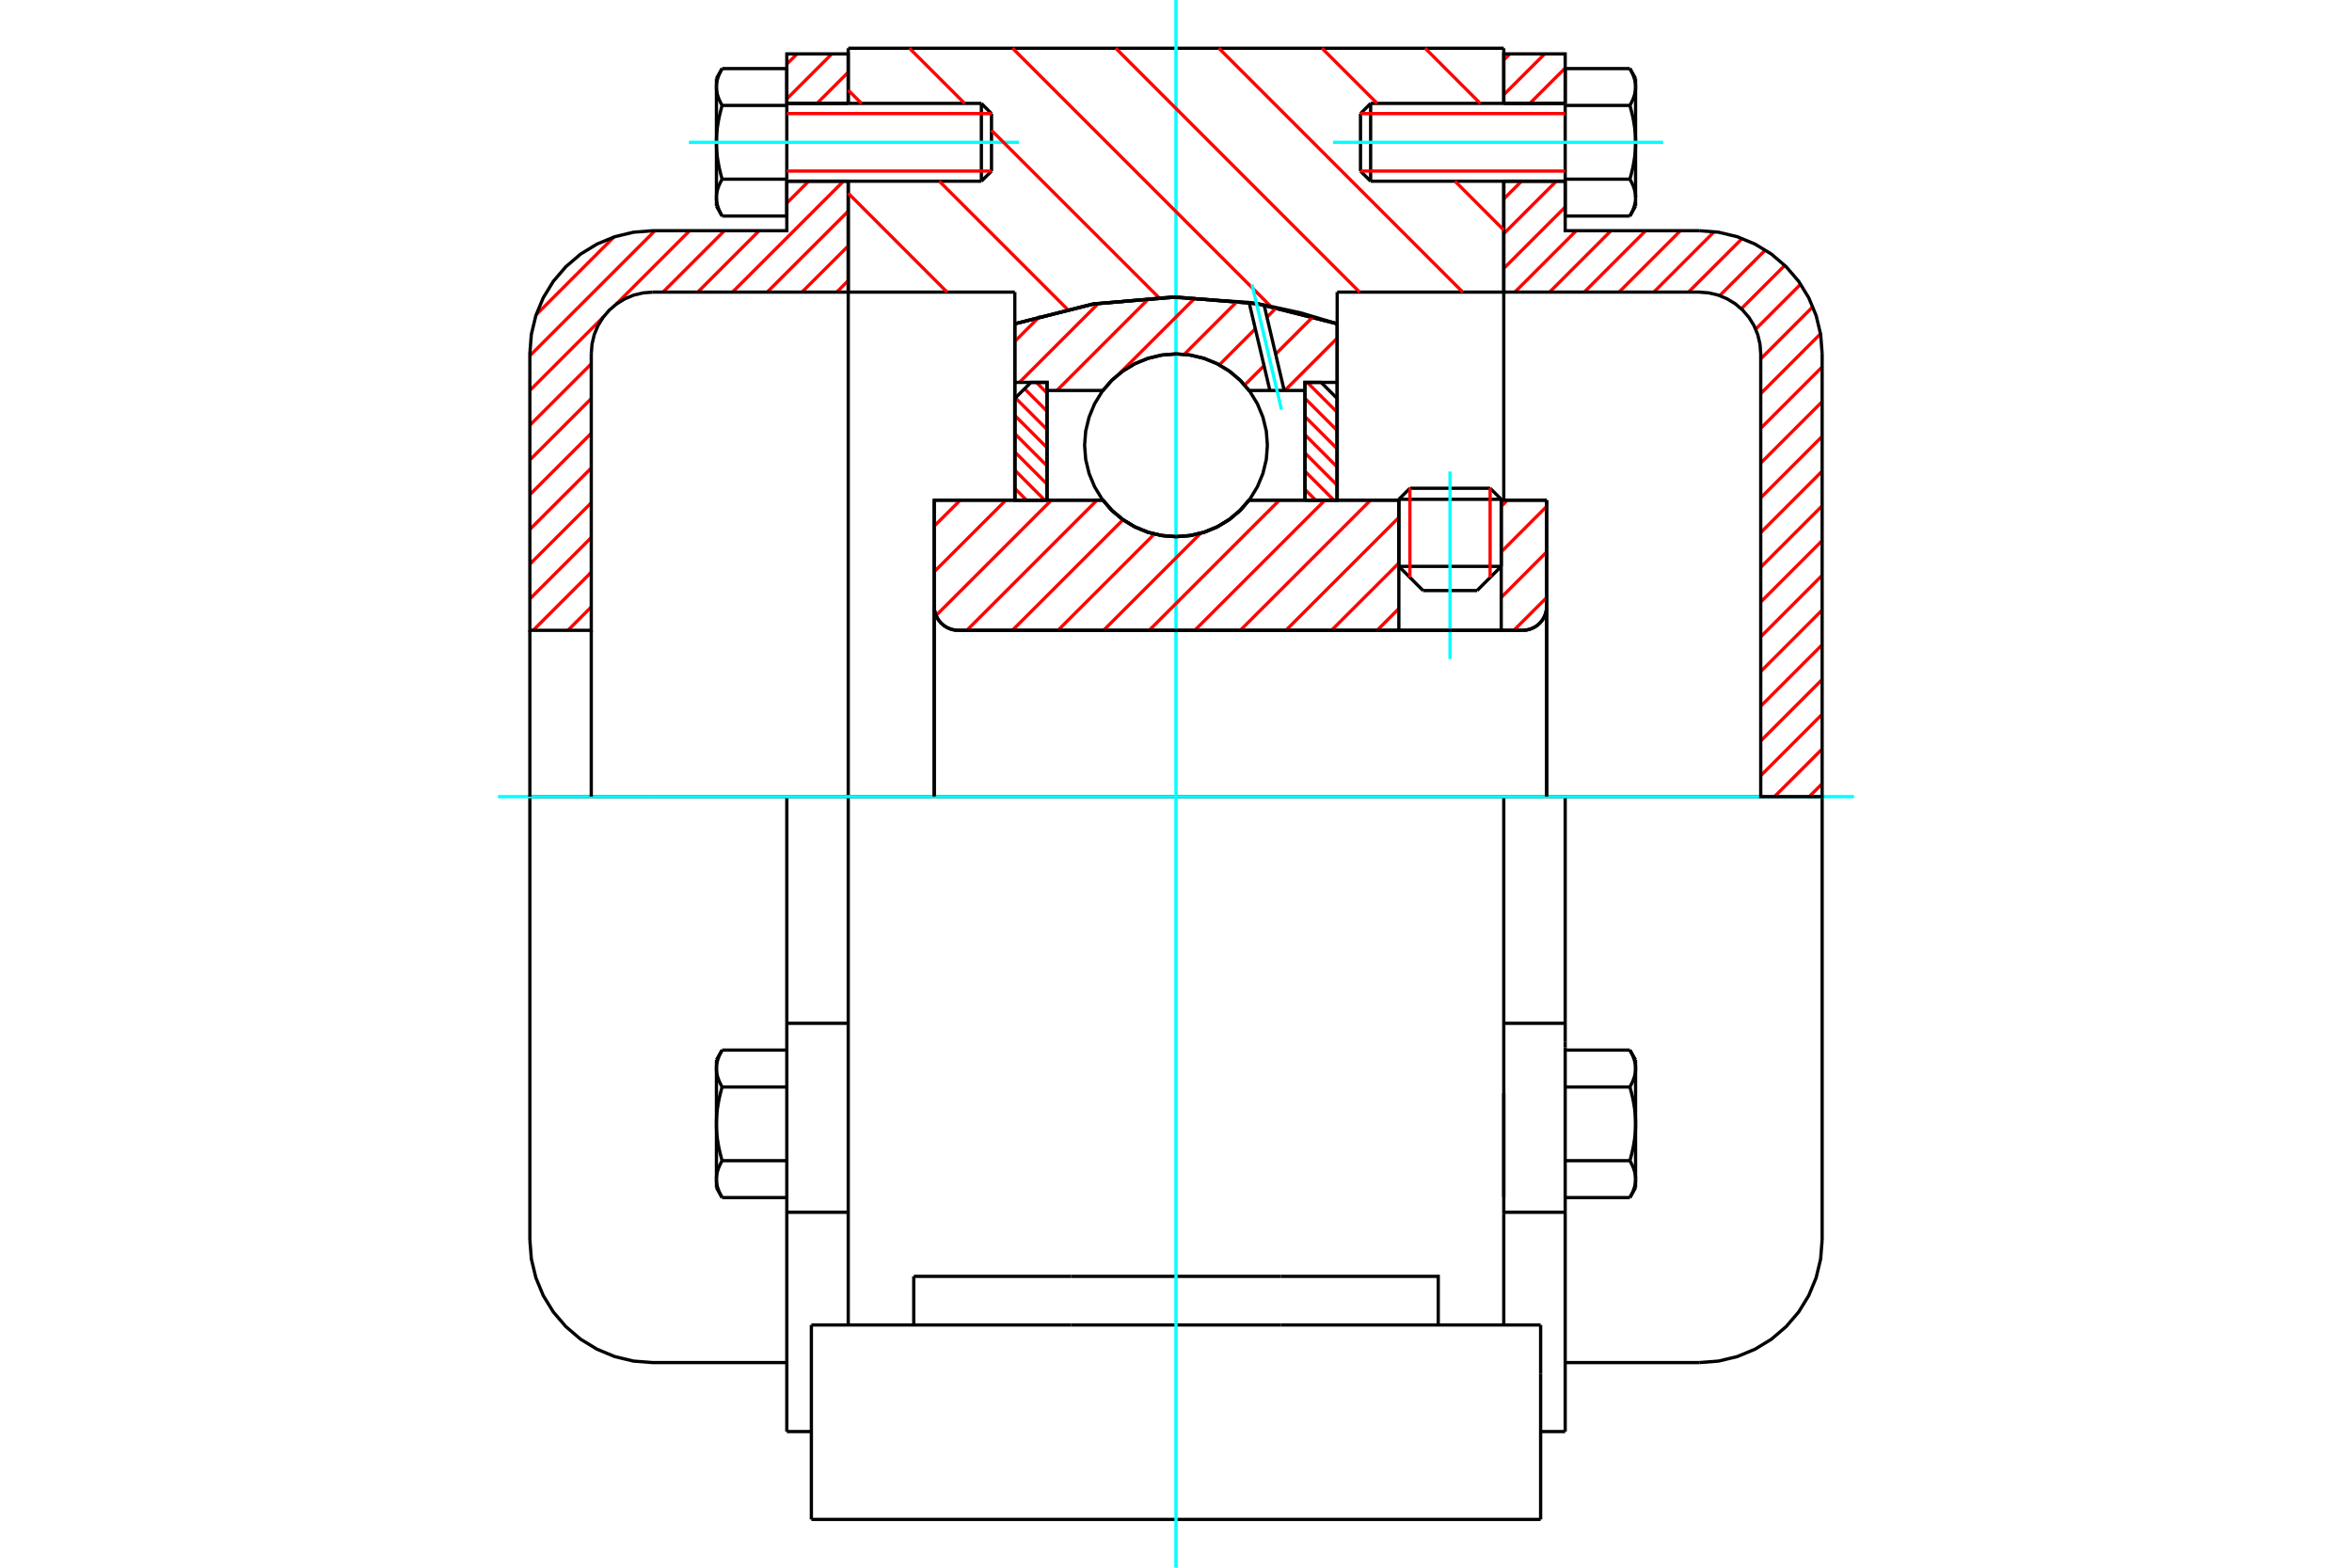 <?xml version="1.0" standalone="no"?>
<!DOCTYPE svg PUBLIC "-//W3C//DTD SVG 1.1//EN"
	"http://www.w3.org/Graphics/SVG/1.1/DTD/svg11.dtd">
<svg xmlns="http://www.w3.org/2000/svg" height="100%" width="100%" viewBox="0 0 36000 24000">
	<rect x="-1800" y="-1200" width="39600" height="26400" style="fill:#FFF"/>
	<g style="fill:none; fill-rule:evenodd" transform="matrix(1 0 0 1 0 0)">
		<g style="fill:none; stroke:#000; stroke-width:50; shape-rendering:geometricPrecision">
			<line x1="22978" y1="7644" x2="21411" y2="7644"/>
			<line x1="21580" y1="7475" x2="22808" y2="7475"/>
			<line x1="21411" y1="8671" x2="22978" y2="8671"/>
			<line x1="22608" y1="9041" x2="21781" y2="9041"/>
			<polyline points="23304,9650 23362,9646 23419,9632 23472,9610 23522,9580 23566,9542 23604,9498 23634,9448 23656,9394 23670,9338 23674,9280"/>
			<line x1="23674" y1="7657" x2="23674" y2="9280"/>
			<line x1="22978" y1="7657" x2="23674" y2="7657"/>
			<line x1="19119" y1="7657" x2="21411" y2="7657"/>
			<polyline points="16881,7657 17023,7819 17189,7957 17374,8068 17574,8150 17785,8199 18000,8216 18215,8199 18426,8150 18626,8068 18811,7957 18977,7819 19119,7657"/>
			<line x1="14299" y1="7657" x2="16881" y2="7657"/>
			<line x1="14299" y1="9280" x2="14299" y2="7657"/>
			<polyline points="14299,9280 14303,9338 14317,9394 14339,9448 14370,9498 14407,9542 14452,9580 14501,9610 14555,9632 14611,9646 14669,9650"/>
			<line x1="23304" y1="9650" x2="14669" y2="9650"/>
			<line x1="23674" y1="9280" x2="23674" y2="12196"/>
			<line x1="14299" y1="9280" x2="14299" y2="12196"/>
			<line x1="21580" y1="7475" x2="21411" y2="7644"/>
			<line x1="22978" y1="7644" x2="22808" y2="7475"/>
			<line x1="22608" y1="9041" x2="22978" y2="8671"/>
			<line x1="21411" y1="8671" x2="21781" y2="9041"/>
			<line x1="21411" y1="7644" x2="21411" y2="8671"/>
			<line x1="22978" y1="8671" x2="22978" y2="7644"/>
			<line x1="23017" y1="12196" x2="12983" y2="12196"/>
			<line x1="23017" y1="4472" x2="20467" y2="4472"/>
			<line x1="23017" y1="2774" x2="23017" y2="4472"/>
			<line x1="23017" y1="739" x2="23017" y2="1583"/>
			<line x1="12983" y1="739" x2="23017" y2="739"/>
			<line x1="12983" y1="1583" x2="12983" y2="739"/>
			<line x1="12983" y1="4472" x2="12983" y2="2774"/>
			<line x1="15533" y1="4472" x2="12983" y2="4472"/>
			<line x1="15533" y1="4957" x2="15533" y2="4472"/>
			<polyline points="20467,4957 19250,4651 18000,4548 16750,4651 15533,4957"/>
			<line x1="20467" y1="4472" x2="20467" y2="4957"/>
			<line x1="15533" y1="7657" x2="15533" y2="4957"/>
			<line x1="12983" y1="12196" x2="12983" y2="4472"/>
			<line x1="20467" y1="4957" x2="20467" y2="7657"/>
			<polyline points="12983,20284 12983,18586 12983,12196"/>
			<line x1="12419" y1="23261" x2="23581" y2="23261"/>
			<line x1="13986" y1="20284" x2="13986" y2="19540"/>
			<line x1="16394" y1="19540" x2="13986" y2="19540"/>
			<line x1="16394" y1="20284" x2="19606" y2="20284"/>
			<line x1="19606" y1="19540" x2="16394" y2="19540"/>
			<polyline points="22014,20284 22014,19540 19606,19540"/>
			<line x1="23017" y1="20284" x2="23017" y2="18586"/>
			<line x1="19606" y1="20284" x2="23581" y2="20284"/>
			<line x1="23017" y1="16736" x2="23017" y2="18324"/>
			<line x1="23017" y1="4472" x2="23017" y2="7657"/>
			<line x1="23581" y1="21028" x2="23581" y2="20284"/>
			<line x1="23581" y1="23261" x2="23581" y2="21028"/>
			<polyline points="12419,23261 12419,21028 12419,20284"/>
			<line x1="23017" y1="18586" x2="23017" y2="12196"/>
			<line x1="12419" y1="20284" x2="16394" y2="20284"/>
			<line x1="12043" y1="15666" x2="12983" y2="15666"/>
			<polyline points="12043,15666 12043,15951 12043,16033 12043,18559 12043,21916"/>
			<polyline points="10966,18052 10966,18059 10966,18067 10966,18075 10967,18083 10967,18090 10968,18098 10969,18106 10970,18113 10971,18121 10973,18129 10974,18137 10976,18144 10977,18152 10979,18160 10981,18168 10983,18176 10986,18184 10988,18191 10991,18199 10994,18207 10996,18215 10999,18223 11003,18232 11006,18240 11009,18248 11013,18256 11017,18265 11021,18273 11025,18281 11029,18290 11034,18299 11038,18307 11043,18316 11048,18325 11053,18334"/>
			<line x1="10966" y1="18183" x2="10966" y2="18052"/>
			<polyline points="10966,17205 10966,17220 10966,17236 10966,17251 10967,17267 10967,17282 10968,17298 10969,17313 10970,17329 10971,17344 10973,17360 10974,17375 10976,17391 10977,17406 10979,17422 10981,17437 10983,17453 10986,17469 10988,17485 10991,17501 10994,17517 10996,17533 10999,17549 11003,17565 11006,17581 11009,17598 11013,17614 11017,17631 11021,17648 11025,17665 11029,17682 11034,17699 11038,17716 11043,17734 11048,17751 11053,17769"/>
			<line x1="10966" y1="18052" x2="10966" y2="17205"/>
			<polyline points="11053,17769 11048,17778 11043,17787 11038,17796 11034,17805 11029,17813 11025,17822 11021,17830 11017,17839 11013,17847 11009,17855 11006,17863 11003,17871 10999,17880 10996,17888 10994,17896 10991,17904 10988,17912 10986,17920 10983,17927 10981,17935 10979,17943 10977,17951 10976,17959 10974,17966 10973,17974 10971,17982 10970,17990 10969,17997 10968,18005 10967,18013 10967,18021 10966,18028 10966,18036 10966,18044 10966,18052"/>
			<polyline points="10966,16358 10966,16366 10966,16374 10966,16382 10967,16389 10967,16397 10968,16405 10969,16412 10970,16420 10971,16428 10973,16436 10974,16443 10976,16451 10977,16459 10979,16467 10981,16475 10983,16482 10986,16490 10988,16498 10991,16506 10994,16514 10996,16522 10999,16530 11003,16538 11006,16547 11009,16555 11013,16563 11017,16571 11021,16580 11025,16588 11029,16597 11034,16605 11038,16614 11043,16623 11048,16632 11053,16641"/>
			<line x1="10966" y1="17205" x2="10966" y2="16358"/>
			<polyline points="11053,16641 11048,16658 11043,16676 11038,16694 11034,16711 11029,16728 11025,16745 11021,16762 11017,16779 11013,16796 11009,16812 11006,16828 11003,16845 10999,16861 10996,16877 10994,16893 10991,16909 10988,16925 10986,16941 10983,16957 10981,16972 10979,16988 10977,17004 10976,17019 10974,17035 10973,17050 10971,17066 10970,17081 10969,17097 10968,17112 10967,17128 10967,17143 10966,17158 10966,17174 10966,17189 10966,17205"/>
			<line x1="10966" y1="16358" x2="10966" y2="16227"/>
			<polyline points="11053,16076 11048,16085 11043,16094 11038,16103 11034,16111 11029,16120 11025,16128 11021,16137 11017,16145 11013,16154 11009,16162 11006,16170 11003,16178 10999,16186 10996,16194 10994,16202 10991,16210 10988,16218 10986,16226 10983,16234 10981,16242 10979,16250 10977,16258 10976,16265 10974,16273 10973,16281 10971,16289 10970,16296 10969,16304 10968,16312 10967,16320 10967,16327 10966,16335 10966,16343 10966,16351 10966,16358"/>
			<line x1="12043" y1="16641" x2="11053" y2="16641"/>
			<line x1="12043" y1="16076" x2="11053" y2="16076"/>
			<line x1="12043" y1="17769" x2="11053" y2="17769"/>
			<line x1="12043" y1="18334" x2="11053" y2="18334"/>
			<line x1="9990" y1="12196" x2="8110" y2="12196"/>
			<line x1="12043" y1="12196" x2="9990" y2="12196"/>
			<line x1="12983" y1="12196" x2="12043" y2="12196"/>
			<line x1="8110" y1="12196" x2="8110" y2="18980"/>
			<line x1="12043" y1="12196" x2="12043" y2="15666"/>
			<line x1="15176" y1="2619" x2="15176" y2="1739"/>
			<line x1="15021" y1="2774" x2="15021" y2="1583"/>
			<polyline points="11053,2743 11048,2752 11043,2761 11038,2770 11034,2778 11029,2787 11025,2795 11021,2804 11017,2812 11013,2821 11009,2829 11006,2837 11003,2845 10999,2853 10996,2861 10994,2869 10991,2877 10988,2885 10986,2893 10983,2901 10981,2909 10979,2917 10977,2925 10976,2932 10974,2940 10973,2948 10971,2956 10970,2963 10969,2971 10968,2979 10967,2987 10967,2994 10966,3002 10966,3010 10966,3017 10966,3025"/>
			<polyline points="10966,2179 10966,2194 10966,2210 10966,2225 10967,2241 10967,2256 10968,2271 10969,2287 10970,2302 10971,2318 10973,2333 10974,2349 10976,2364 10977,2380 10979,2395 10981,2411 10983,2427 10986,2443 10988,2458 10991,2474 10994,2490 10996,2506 10999,2522 11003,2539 11006,2555 11009,2571 11013,2588 11017,2605 11021,2621 11025,2638 11029,2655 11034,2673 11038,2690 11043,2707 11048,2725 11053,2743"/>
			<line x1="10966" y1="3025" x2="10966" y2="2179"/>
			<polyline points="10966,1332 10966,1340 10966,1347 10966,1355 10967,1363 10967,1371 10968,1378 10969,1386 10970,1394 10971,1402 10973,1409 10974,1417 10976,1425 10977,1433 10979,1440 10981,1448 10983,1456 10986,1464 10988,1472 10991,1480 10994,1488 10996,1496 10999,1504 11003,1512 11006,1520 11009,1528 11013,1537 11017,1545 11021,1553 11025,1562 11029,1570 11034,1579 11038,1588 11043,1596 11048,1605 11053,1614"/>
			<line x1="10966" y1="2179" x2="10966" y2="1332"/>
			<polyline points="11053,1614 11048,1632 11043,1650 11038,1667 11034,1685 11029,1702 11025,1719 11021,1736 11017,1753 11013,1769 11009,1786 11006,1802 11003,1819 10999,1835 10996,1851 10994,1867 10991,1883 10988,1899 10986,1915 10983,1930 10981,1946 10979,1962 10977,1977 10976,1993 10974,2008 10973,2024 10971,2039 10970,2055 10969,2070 10968,2086 10967,2101 10967,2117 10966,2132 10966,2148 10966,2163 10966,2179"/>
			<line x1="10966" y1="1332" x2="10966" y2="1201"/>
			<polyline points="11053,1050 11048,1059 11043,1068 11038,1076 11034,1085 11029,1094 11025,1102 11021,1111 11017,1119 11013,1127 11009,1136 11006,1144 11003,1152 10999,1160 10996,1168 10994,1176 10991,1184 10988,1192 10986,1200 10983,1208 10981,1216 10979,1224 10977,1231 10976,1239 10974,1247 10973,1255 10971,1262 10970,1270 10969,1278 10968,1286 10967,1293 10967,1301 10966,1309 10966,1316 10966,1324 10966,1332"/>
			<polyline points="10966,3025 10966,3033 10966,3041 10966,3048 10967,3056 10967,3064 10968,3072 10969,3079 10970,3087 10971,3095 10973,3103 10974,3110 10976,3118 10977,3126 10979,3134 10981,3141 10983,3149 10986,3157 10988,3165 10991,3173 10994,3181 10996,3189 10999,3197 11003,3205 11006,3213 11009,3222 11013,3230 11017,3238 11021,3247 11025,3255 11029,3264 11034,3272 11038,3281 11043,3290 11048,3299 11053,3307"/>
			<line x1="10966" y1="3156" x2="10966" y2="3025"/>
			<line x1="12043" y1="1050" x2="11053" y2="1050"/>
			<line x1="12043" y1="1614" x2="11053" y2="1614"/>
			<line x1="12043" y1="1614" x2="12043" y2="1050"/>
			<line x1="12043" y1="2743" x2="11053" y2="2743"/>
			<line x1="12043" y1="2743" x2="12043" y2="1614"/>
			<line x1="12043" y1="3307" x2="11053" y2="3307"/>
			<line x1="12043" y1="3307" x2="12043" y2="2743"/>
			<line x1="12043" y1="18559" x2="12983" y2="18559"/>
			<line x1="12043" y1="21916" x2="12419" y2="21916"/>
			<line x1="10966" y1="18183" x2="11053" y2="18334"/>
			<line x1="11053" y1="16076" x2="10966" y2="16227"/>
			<polyline points="8110,18980 8133,19274 8202,19561 8315,19834 8469,20085 8661,20309 8885,20501 9137,20655 9409,20768 9696,20837 9990,20860 12043,20860"/>
			<line x1="15021" y1="2774" x2="15176" y2="2619"/>
			<line x1="15176" y1="1739" x2="15021" y2="1583"/>
			<line x1="12043" y1="2774" x2="15021" y2="2774"/>
			<line x1="15021" y1="1583" x2="12043" y2="1583"/>
			<line x1="11053" y1="1050" x2="10966" y2="1201"/>
			<line x1="10966" y1="3156" x2="11053" y2="3307"/>
			<line x1="23017" y1="15666" x2="23957" y2="15666"/>
			<line x1="23957" y1="15951" x2="23957" y2="15666"/>
			<line x1="23957" y1="16033" x2="23957" y2="15951"/>
			<line x1="23957" y1="18559" x2="23957" y2="16033"/>
			<polyline points="23957,15666 23957,12196 23017,12196"/>
			<line x1="23957" y1="21916" x2="23957" y2="18559"/>
			<polyline points="25034,16358 25034,16351 25034,16343 25034,16335 25033,16327 25033,16320 25032,16312 25031,16304 25030,16296 25029,16289 25027,16281 25026,16273 25024,16265 25023,16258 25021,16250 25019,16242 25017,16234 25014,16226 25012,16218 25009,16210 25006,16202 25004,16194 25001,16186 24997,16178 24994,16170 24991,16162 24987,16154 24983,16145 24979,16137 24975,16128 24971,16120 24966,16111 24962,16103 24957,16094 24952,16085 24947,16076"/>
			<line x1="25034" y1="16227" x2="25034" y2="16358"/>
			<polyline points="25034,17205 25034,17189 25034,17174 25034,17158 25033,17143 25033,17128 25032,17112 25031,17097 25030,17081 25029,17066 25027,17050 25026,17035 25024,17019 25023,17004 25021,16988 25019,16972 25017,16957 25014,16941 25012,16925 25009,16909 25006,16893 25004,16877 25001,16861 24997,16845 24994,16828 24991,16812 24987,16796 24983,16779 24979,16762 24975,16745 24971,16728 24966,16711 24962,16694 24957,16676 24952,16658 24947,16641"/>
			<line x1="25034" y1="16358" x2="25034" y2="17205"/>
			<polyline points="24947,16641 24952,16632 24957,16623 24962,16614 24966,16605 24971,16597 24975,16588 24979,16580 24983,16571 24987,16563 24991,16555 24994,16547 24997,16538 25001,16530 25004,16522 25006,16514 25009,16506 25012,16498 25014,16490 25017,16482 25019,16475 25021,16467 25023,16459 25024,16451 25026,16443 25027,16436 25029,16428 25030,16420 25031,16412 25032,16405 25033,16397 25033,16389 25034,16382 25034,16374 25034,16366 25034,16358"/>
			<polyline points="25034,18052 25034,18044 25034,18036 25034,18028 25033,18021 25033,18013 25032,18005 25031,17997 25030,17990 25029,17982 25027,17974 25026,17966 25024,17959 25023,17951 25021,17943 25019,17935 25017,17927 25014,17920 25012,17912 25009,17904 25006,17896 25004,17888 25001,17880 24997,17871 24994,17863 24991,17855 24987,17847 24983,17839 24979,17830 24975,17822 24971,17813 24966,17805 24962,17796 24957,17787 24952,17778 24947,17769"/>
			<line x1="25034" y1="17205" x2="25034" y2="18052"/>
			<polyline points="24947,17769 24952,17751 24957,17734 24962,17716 24966,17699 24971,17682 24975,17665 24979,17648 24983,17631 24987,17614 24991,17598 24994,17581 24997,17565 25001,17549 25004,17533 25006,17517 25009,17501 25012,17485 25014,17469 25017,17453 25019,17437 25021,17422 25023,17406 25024,17391 25026,17375 25027,17360 25029,17344 25030,17329 25031,17313 25032,17298 25033,17282 25033,17267 25034,17251 25034,17236 25034,17220 25034,17205"/>
			<line x1="25034" y1="18052" x2="25034" y2="18183"/>
			<polyline points="24947,18334 24952,18325 24957,18316 24962,18307 24966,18299 24971,18290 24975,18281 24979,18273 24983,18265 24987,18256 24991,18248 24994,18240 24997,18232 25001,18223 25004,18215 25006,18207 25009,18199 25012,18191 25014,18184 25017,18176 25019,18168 25021,18160 25023,18152 25024,18144 25026,18137 25027,18129 25029,18121 25030,18113 25031,18106 25032,18098 25033,18090 25033,18083 25034,18075 25034,18067 25034,18059 25034,18052"/>
			<line x1="23957" y1="18334" x2="24947" y2="18334"/>
			<line x1="23957" y1="17769" x2="24947" y2="17769"/>
			<line x1="23957" y1="16641" x2="24947" y2="16641"/>
			<line x1="23957" y1="16076" x2="24947" y2="16076"/>
			<polyline points="27890,12196 26010,12196 23957,12196"/>
			<line x1="27890" y1="18980" x2="27890" y2="12196"/>
			<line x1="20824" y1="1739" x2="20824" y2="2619"/>
			<line x1="20979" y1="1583" x2="20979" y2="2774"/>
			<polyline points="25034,1332 25034,1324 25034,1316 25034,1309 25033,1301 25033,1293 25032,1286 25031,1278 25030,1270 25029,1262 25027,1255 25026,1247 25024,1239 25023,1231 25021,1224 25019,1216 25017,1208 25014,1200 25012,1192 25009,1184 25006,1176 25004,1168 25001,1160 24997,1152 24994,1144 24991,1136 24987,1127 24983,1119 24979,1111 24975,1102 24971,1094 24966,1085 24962,1076 24957,1068 24952,1059 24947,1050"/>
			<line x1="25034" y1="1201" x2="25034" y2="1332"/>
			<polyline points="24947,3307 24952,3299 24957,3290 24962,3281 24966,3272 24971,3264 24975,3255 24979,3247 24983,3238 24987,3230 24991,3222 24994,3213 24997,3205 25001,3197 25004,3189 25006,3181 25009,3173 25012,3165 25014,3157 25017,3149 25019,3141 25021,3134 25023,3126 25024,3118 25026,3110 25027,3103 25029,3095 25030,3087 25031,3079 25032,3072 25033,3064 25033,3056 25034,3048 25034,3041 25034,3033 25034,3025 25034,3156"/>
			<polyline points="25034,2179 25034,2163 25034,2148 25034,2132 25033,2117 25033,2101 25032,2086 25031,2070 25030,2055 25029,2039 25027,2024 25026,2008 25024,1993 25023,1977 25021,1962 25019,1946 25017,1930 25014,1915 25012,1899 25009,1883 25006,1867 25004,1851 25001,1835 24997,1819 24994,1802 24991,1786 24987,1769 24983,1753 24979,1736 24975,1719 24971,1702 24966,1685 24962,1667 24957,1650 24952,1632 24947,1614"/>
			<line x1="25034" y1="1332" x2="25034" y2="2179"/>
			<polyline points="24947,1614 24952,1605 24957,1596 24962,1588 24966,1579 24971,1570 24975,1562 24979,1553 24983,1545 24987,1537 24991,1528 24994,1520 24997,1512 25001,1504 25004,1496 25006,1488 25009,1480 25012,1472 25014,1464 25017,1456 25019,1448 25021,1440 25023,1433 25024,1425 25026,1417 25027,1409 25029,1402 25030,1394 25031,1386 25032,1378 25033,1371 25033,1363 25034,1355 25034,1347 25034,1340 25034,1332"/>
			<polyline points="25034,3025 25034,3017 25034,3010 25034,3002 25033,2994 25033,2987 25032,2979 25031,2971 25030,2963 25029,2956 25027,2948 25026,2940 25024,2932 25023,2925 25021,2917 25019,2909 25017,2901 25014,2893 25012,2885 25009,2877 25006,2869 25004,2861 25001,2853 24997,2845 24994,2837 24991,2829 24987,2821 24983,2812 24979,2804 24975,2795 24971,2787 24966,2778 24962,2770 24957,2761 24952,2752 24947,2743"/>
			<line x1="25034" y1="2179" x2="25034" y2="3025"/>
			<polyline points="24947,2743 24952,2725 24957,2707 24962,2690 24966,2673 24971,2655 24975,2638 24979,2621 24983,2605 24987,2588 24991,2571 24994,2555 24997,2539 25001,2522 25004,2506 25006,2490 25009,2474 25012,2458 25014,2443 25017,2427 25019,2411 25021,2395 25023,2380 25024,2364 25026,2349 25027,2333 25029,2318 25030,2302 25031,2287 25032,2271 25033,2256 25033,2241 25034,2225 25034,2210 25034,2194 25034,2179"/>
			<line x1="23957" y1="1614" x2="24947" y2="1614"/>
			<polyline points="23957,1614 23957,2743 24947,2743"/>
			<line x1="23957" y1="1050" x2="24947" y2="1050"/>
			<line x1="23957" y1="1050" x2="23957" y2="1614"/>
			<line x1="23957" y1="3307" x2="24947" y2="3307"/>
			<line x1="23957" y1="2743" x2="23957" y2="3307"/>
			<line x1="23017" y1="18559" x2="23957" y2="18559"/>
			<line x1="23581" y1="21916" x2="23957" y2="21916"/>
			<line x1="25034" y1="16227" x2="24947" y2="16076"/>
			<line x1="24947" y1="18334" x2="25034" y2="18183"/>
			<polyline points="26010,20860 26304,20837 26591,20768 26863,20655 27115,20501 27339,20309 27531,20085 27685,19834 27798,19561 27867,19274 27890,18980"/>
			<line x1="23957" y1="20860" x2="26010" y2="20860"/>
			<line x1="20979" y1="1583" x2="20824" y2="1739"/>
			<line x1="20824" y1="2619" x2="20979" y2="2774"/>
			<line x1="23957" y1="1583" x2="20979" y2="1583"/>
			<line x1="20979" y1="2774" x2="23957" y2="2774"/>
			<line x1="25034" y1="1201" x2="24947" y2="1050"/>
			<line x1="24947" y1="3307" x2="25034" y2="3156"/>
		</g>
		<g style="fill:none; stroke:#0FF; stroke-width:50; shape-rendering:geometricPrecision">
			<line x1="22194" y1="10089" x2="22194" y2="7218"/>
			<line x1="18000" y1="24000" x2="18000" y2="0"/>
			<line x1="7623" y1="12196" x2="28377" y2="12196"/>
			<line x1="10544" y1="2179" x2="15597" y2="2179"/>
			<line x1="20403" y1="2179" x2="25456" y2="2179"/>
		</g>
		<g style="fill:none; stroke:#F00; stroke-width:50; shape-rendering:geometricPrecision">
			<line x1="27890" y1="11998" x2="27692" y2="12196"/>
			<line x1="27890" y1="11467" x2="27160" y2="12196"/>
			<line x1="27890" y1="10935" x2="26950" y2="11875"/>
			<line x1="27890" y1="10403" x2="26950" y2="11343"/>
			<line x1="27890" y1="9871" x2="26950" y2="10811"/>
			<line x1="27890" y1="9340" x2="26950" y2="10280"/>
			<line x1="27890" y1="8808" x2="26950" y2="9748"/>
			<line x1="27890" y1="8276" x2="26950" y2="9216"/>
			<line x1="27890" y1="7744" x2="26950" y2="8684"/>
			<line x1="27890" y1="7213" x2="26950" y2="8153"/>
			<line x1="27890" y1="6681" x2="26950" y2="7621"/>
			<line x1="27890" y1="6149" x2="26950" y2="7089"/>
			<line x1="27890" y1="5617" x2="26950" y2="6557"/>
			<line x1="27864" y1="5111" x2="26950" y2="6026"/>
			<line x1="27747" y1="4696" x2="26950" y2="5494"/>
			<line x1="27561" y1="4351" x2="26872" y2="5040"/>
			<line x1="27318" y1="4063" x2="26653" y2="4727"/>
			<line x1="27021" y1="3827" x2="26322" y2="4526"/>
			<line x1="26666" y1="3651" x2="25844" y2="4472"/>
			<line x1="26239" y1="3546" x2="25313" y2="4472"/>
			<line x1="25721" y1="3532" x2="24781" y2="4472"/>
			<line x1="25189" y1="3532" x2="24249" y2="4472"/>
			<line x1="24658" y1="3532" x2="23718" y2="4472"/>
			<line x1="24126" y1="3532" x2="23186" y2="4472"/>
			<line x1="23957" y1="3169" x2="23017" y2="4109"/>
			<line x1="23821" y1="2774" x2="23017" y2="3577"/>
			<line x1="23289" y1="2774" x2="23017" y2="3045"/>
			<line x1="23957" y1="1574" x2="23948" y2="1583"/>
			<line x1="23957" y1="1042" x2="23416" y2="1583"/>
			<line x1="23643" y1="825" x2="23017" y2="1450"/>
			<line x1="23111" y1="825" x2="23017" y2="918"/>
		</g>
		<g style="fill:none; stroke:#000; stroke-width:50; shape-rendering:geometricPrecision">
			<line x1="23017" y1="4472" x2="23017" y2="2774"/>
			<line x1="23017" y1="1583" x2="23957" y2="1583"/>
			<line x1="23957" y1="2774" x2="23017" y2="2774"/>
			<polyline points="23017,1583 23017,825 23957,825 23957,1583"/>
			<polyline points="23957,2774 23957,3532 26010,3532"/>
			<polyline points="27890,5412 27867,5118 27798,4831 27685,4559 27531,4307 27339,4083 27115,3891 26863,3737 26591,3624 26304,3555 26010,3532"/>
			<polyline points="27890,5412 27890,12196 26950,12196 26950,5412 26938,5265 26904,5122 26847,4985 26770,4860 26674,4748 26562,4652 26436,4575 26300,4518 26157,4484 26010,4472 23017,4472"/>
		</g>
		<g style="fill:none; stroke:#F00; stroke-width:50; shape-rendering:geometricPrecision">
			<line x1="9050" y1="9292" x2="8692" y2="9650"/>
			<line x1="9050" y1="8760" x2="8160" y2="9650"/>
			<line x1="12983" y1="4296" x2="12807" y2="4472"/>
			<line x1="9050" y1="8229" x2="8110" y2="9169"/>
			<line x1="12983" y1="3765" x2="12275" y2="4472"/>
			<line x1="9050" y1="7697" x2="8110" y2="8637"/>
			<line x1="12983" y1="3233" x2="11743" y2="4472"/>
			<line x1="9050" y1="7165" x2="8110" y2="8105"/>
			<line x1="12910" y1="2774" x2="11212" y2="4472"/>
			<line x1="9050" y1="6633" x2="8110" y2="7573"/>
			<line x1="12378" y1="2774" x2="12043" y2="3109"/>
			<line x1="11620" y1="3532" x2="10680" y2="4472"/>
			<line x1="9050" y1="6102" x2="8110" y2="7042"/>
			<line x1="11088" y1="3532" x2="10148" y2="4472"/>
			<line x1="9050" y1="5570" x2="8110" y2="6510"/>
			<line x1="12983" y1="1106" x2="12505" y2="1583"/>
			<line x1="10556" y1="3532" x2="9433" y2="4655"/>
			<line x1="9233" y1="4855" x2="8110" y2="5978"/>
			<line x1="12732" y1="825" x2="12043" y2="1514"/>
			<line x1="10025" y1="3532" x2="8110" y2="5446"/>
			<line x1="12200" y1="825" x2="12043" y2="982"/>
			<line x1="9396" y1="3629" x2="8207" y2="4818"/>
		</g>
		<g style="fill:none; stroke:#000; stroke-width:50; shape-rendering:geometricPrecision">
			<line x1="12983" y1="4472" x2="12983" y2="2774"/>
			<line x1="12983" y1="1583" x2="12043" y2="1583"/>
			<line x1="12043" y1="2774" x2="12983" y2="2774"/>
			<polyline points="12983,1583 12983,825 12043,825 12043,1583"/>
			<polyline points="12043,2774 12043,3532 9990,3532 9696,3555 9409,3624 9137,3737 8885,3891 8661,4083 8469,4307 8315,4559 8202,4831 8133,5118 8110,5412 8110,9650 9050,9650 9050,5412"/>
			<polyline points="9990,4472 9843,4484 9700,4518 9564,4575 9438,4652 9326,4748 9230,4860 9153,4985 9096,5122 9062,5265 9050,5412"/>
			<line x1="9990" y1="4472" x2="12983" y2="4472"/>
			<line x1="8110" y1="12196" x2="8110" y2="9650"/>
			<line x1="9050" y1="9650" x2="9050" y2="12196"/>
		</g>
		<g style="fill:none; stroke:#F00; stroke-width:50; shape-rendering:geometricPrecision">
			<line x1="21814" y1="739" x2="22657" y2="1583"/>
			<line x1="20235" y1="739" x2="21079" y2="1583"/>
			<line x1="22270" y1="2774" x2="23017" y2="3522"/>
			<line x1="18657" y1="739" x2="22389" y2="4472"/>
			<line x1="17078" y1="739" x2="20810" y2="4472"/>
			<line x1="15499" y1="739" x2="19449" y2="4689"/>
			<line x1="13921" y1="739" x2="14765" y2="1583"/>
			<line x1="15176" y1="1995" x2="17737" y2="4555"/>
			<line x1="12983" y1="1380" x2="13186" y2="1583"/>
			<line x1="14377" y1="2774" x2="16337" y2="4734"/>
			<line x1="12983" y1="2958" x2="14496" y2="4472"/>
		</g>
		<g style="fill:none; stroke:#000; stroke-width:50; shape-rendering:geometricPrecision">
			<polyline points="20467,4957 19250,4651 18000,4548 16750,4651 15533,4957"/>
		</g>
		<g style="fill:none; stroke:#F00; stroke-width:50; shape-rendering:geometricPrecision">
			<line x1="22808" y1="7475" x2="22808" y2="8841"/>
			<line x1="21580" y1="8841" x2="21580" y2="7475"/>
			<line x1="15533" y1="7477" x2="15712" y2="7657"/>
			<line x1="15533" y1="7198" x2="15991" y2="7657"/>
			<line x1="15533" y1="6919" x2="16026" y2="7412"/>
			<line x1="15533" y1="6640" x2="16026" y2="7133"/>
			<line x1="15533" y1="6361" x2="16026" y2="6854"/>
			<line x1="15542" y1="6091" x2="16026" y2="6575"/>
			<line x1="15682" y1="5951" x2="16026" y2="6296"/>
			<line x1="15863" y1="5854" x2="16026" y2="6017"/>
		</g>
		<g style="fill:none; stroke:#000; stroke-width:50; shape-rendering:geometricPrecision">
			<polyline points="16026,7657 16026,5854 15780,5854 15533,6100 15533,7657 16026,7657"/>
		</g>
		<g style="fill:none; stroke:#F00; stroke-width:50; shape-rendering:geometricPrecision">
			<line x1="20009" y1="5854" x2="20467" y2="6312"/>
			<line x1="19974" y1="6098" x2="20467" y2="6591"/>
			<line x1="19974" y1="6377" x2="20467" y2="6870"/>
			<line x1="19974" y1="6656" x2="20467" y2="7150"/>
			<line x1="19974" y1="6935" x2="20467" y2="7429"/>
			<line x1="19974" y1="7214" x2="20416" y2="7657"/>
			<line x1="19974" y1="7493" x2="20137" y2="7657"/>
		</g>
		<g style="fill:none; stroke:#000; stroke-width:50; shape-rendering:geometricPrecision">
			<polyline points="19974,7657 19974,5854 20220,5854 20467,6100 20467,7657 19974,7657"/>
			<polyline points="19399,6817 19382,6598 19330,6385 19246,6182 19132,5995 18989,5828 18822,5686 18635,5571 18432,5487 18219,5436 18000,5418 17781,5436 17568,5487 17365,5571 17178,5686 17011,5828 16868,5995 16754,6182 16670,6385 16618,6598 16601,6817 16618,7036 16670,7250 16754,7452 16868,7640 17011,7806 17178,7949 17365,8064 17568,8148 17781,8199 18000,8216 18219,8199 18432,8148 18635,8064 18822,7949 18989,7806 19132,7640 19246,7452 19330,7250 19382,7036 19399,6817"/>
		</g>
		<g style="fill:none; stroke:#F00; stroke-width:50; shape-rendering:geometricPrecision">
			<line x1="20467" y1="5177" x2="19666" y2="5978"/>
			<line x1="20101" y1="4845" x2="19525" y2="5421"/>
			<line x1="19347" y1="5599" x2="19051" y2="5895"/>
			<line x1="19543" y1="4705" x2="19392" y2="4856"/>
			<line x1="19214" y1="5034" x2="18663" y2="5586"/>
			<line x1="18941" y1="4610" x2="18126" y2="5425"/>
			<line x1="18296" y1="4557" x2="17129" y2="5724"/>
			<line x1="16903" y1="5949" x2="16875" y2="5978"/>
			<line x1="17594" y1="4561" x2="16177" y2="5978"/>
			<line x1="16814" y1="4643" x2="15603" y2="5854"/>
			<line x1="15919" y1="4840" x2="15533" y2="5226"/>
		</g>
		<g style="fill:none; stroke:#000; stroke-width:50; shape-rendering:geometricPrecision">
			<polyline points="15533,7657 15533,5854 15533,4957"/>
			<polyline points="19119,4630 17912,4549 16706,4658 15533,4957"/>
			<polyline points="19348,4668 19234,4648 19119,4630"/>
			<polyline points="20467,4957 19913,4791 19348,4668"/>
			<polyline points="20467,4957 20467,5854 19974,5854 19974,5978 19974,7657"/>
			<polyline points="19974,5978 19656,5978 19437,5978 19119,5978 18977,5816 18811,5677 18626,5566 18426,5485 18215,5435 18000,5418 17785,5435 17574,5485 17374,5566 17189,5677 17023,5816 16881,5978 16026,5978 16026,7657"/>
			<polyline points="16026,5978 16026,5854 15533,5854"/>
			<line x1="20467" y1="5854" x2="20467" y2="7657"/>
		</g>
		<g style="fill:none; stroke:#0FF; stroke-width:50; shape-rendering:geometricPrecision">
			<line x1="19615" y1="6271" x2="19164" y2="4356"/>
		</g>
		<g style="fill:none; stroke:#000; stroke-width:50; shape-rendering:geometricPrecision">
			<line x1="19437" y1="5978" x2="19119" y2="4630"/>
			<line x1="19656" y1="5978" x2="19348" y2="4668"/>
		</g>
		<g style="fill:none; stroke:#F00; stroke-width:50; shape-rendering:geometricPrecision">
			<line x1="23674" y1="9147" x2="23171" y2="9650"/>
			<line x1="23674" y1="8449" x2="22978" y2="9146"/>
			<line x1="23674" y1="7752" x2="22978" y2="8449"/>
			<line x1="23072" y1="7657" x2="22978" y2="7751"/>
			<line x1="21411" y1="9317" x2="21078" y2="9650"/>
			<line x1="21411" y1="8620" x2="20380" y2="9650"/>
			<line x1="21411" y1="7922" x2="19682" y2="9650"/>
			<line x1="20978" y1="7657" x2="18984" y2="9650"/>
			<line x1="20280" y1="7657" x2="18287" y2="9650"/>
			<line x1="19583" y1="7657" x2="17589" y2="9650"/>
			<line x1="18377" y1="8164" x2="16891" y2="9650"/>
			<line x1="17668" y1="8176" x2="16193" y2="9650"/>
			<line x1="17189" y1="7957" x2="15495" y2="9650"/>
			<line x1="16791" y1="7657" x2="14798" y2="9650"/>
			<line x1="16093" y1="7657" x2="14328" y2="9422"/>
			<line x1="15396" y1="7657" x2="14299" y2="8753"/>
			<line x1="14698" y1="7657" x2="14299" y2="8055"/>
		</g>
		<g style="fill:none; stroke:#000; stroke-width:50; shape-rendering:geometricPrecision">
			<line x1="23674" y1="12196" x2="23674" y2="7657"/>
			<polyline points="23304,9650 23362,9646 23419,9632 23472,9610 23522,9580 23566,9542 23604,9498 23634,9448 23656,9394 23670,9338 23674,9280"/>
			<polyline points="23304,9650 22978,9650 22978,7657"/>
			<polyline points="22978,9650 21411,9650 21411,7657"/>
			<line x1="21411" y1="9650" x2="14669" y2="9650"/>
			<polyline points="14299,9280 14303,9338 14317,9394 14339,9448 14370,9498 14407,9542 14452,9580 14501,9610 14555,9632 14611,9646 14669,9650"/>
			<polyline points="14299,9280 14299,7657 14792,7657 16881,7657 17023,7819 17189,7957 17374,8068 17574,8150 17785,8199 18000,8216 18215,8199 18426,8150 18626,8068 18811,7957 18977,7819 19119,7657 21411,7657"/>
			<line x1="22978" y1="7657" x2="23674" y2="7657"/>
			<line x1="14299" y1="12196" x2="14299" y2="9280"/>
		</g>
		<g style="fill:none; stroke:#F00; stroke-width:50; shape-rendering:geometricPrecision">
			<line x1="23957" y1="1739" x2="20824" y2="1739"/>
			<line x1="20824" y1="2619" x2="23957" y2="2619"/>
		</g>
		<g style="fill:none; stroke:#F00; stroke-width:50; shape-rendering:geometricPrecision">
			<line x1="12043" y1="1739" x2="15176" y2="1739"/>
			<line x1="15176" y1="2619" x2="12043" y2="2619"/>
		</g>
	</g>
</svg>
